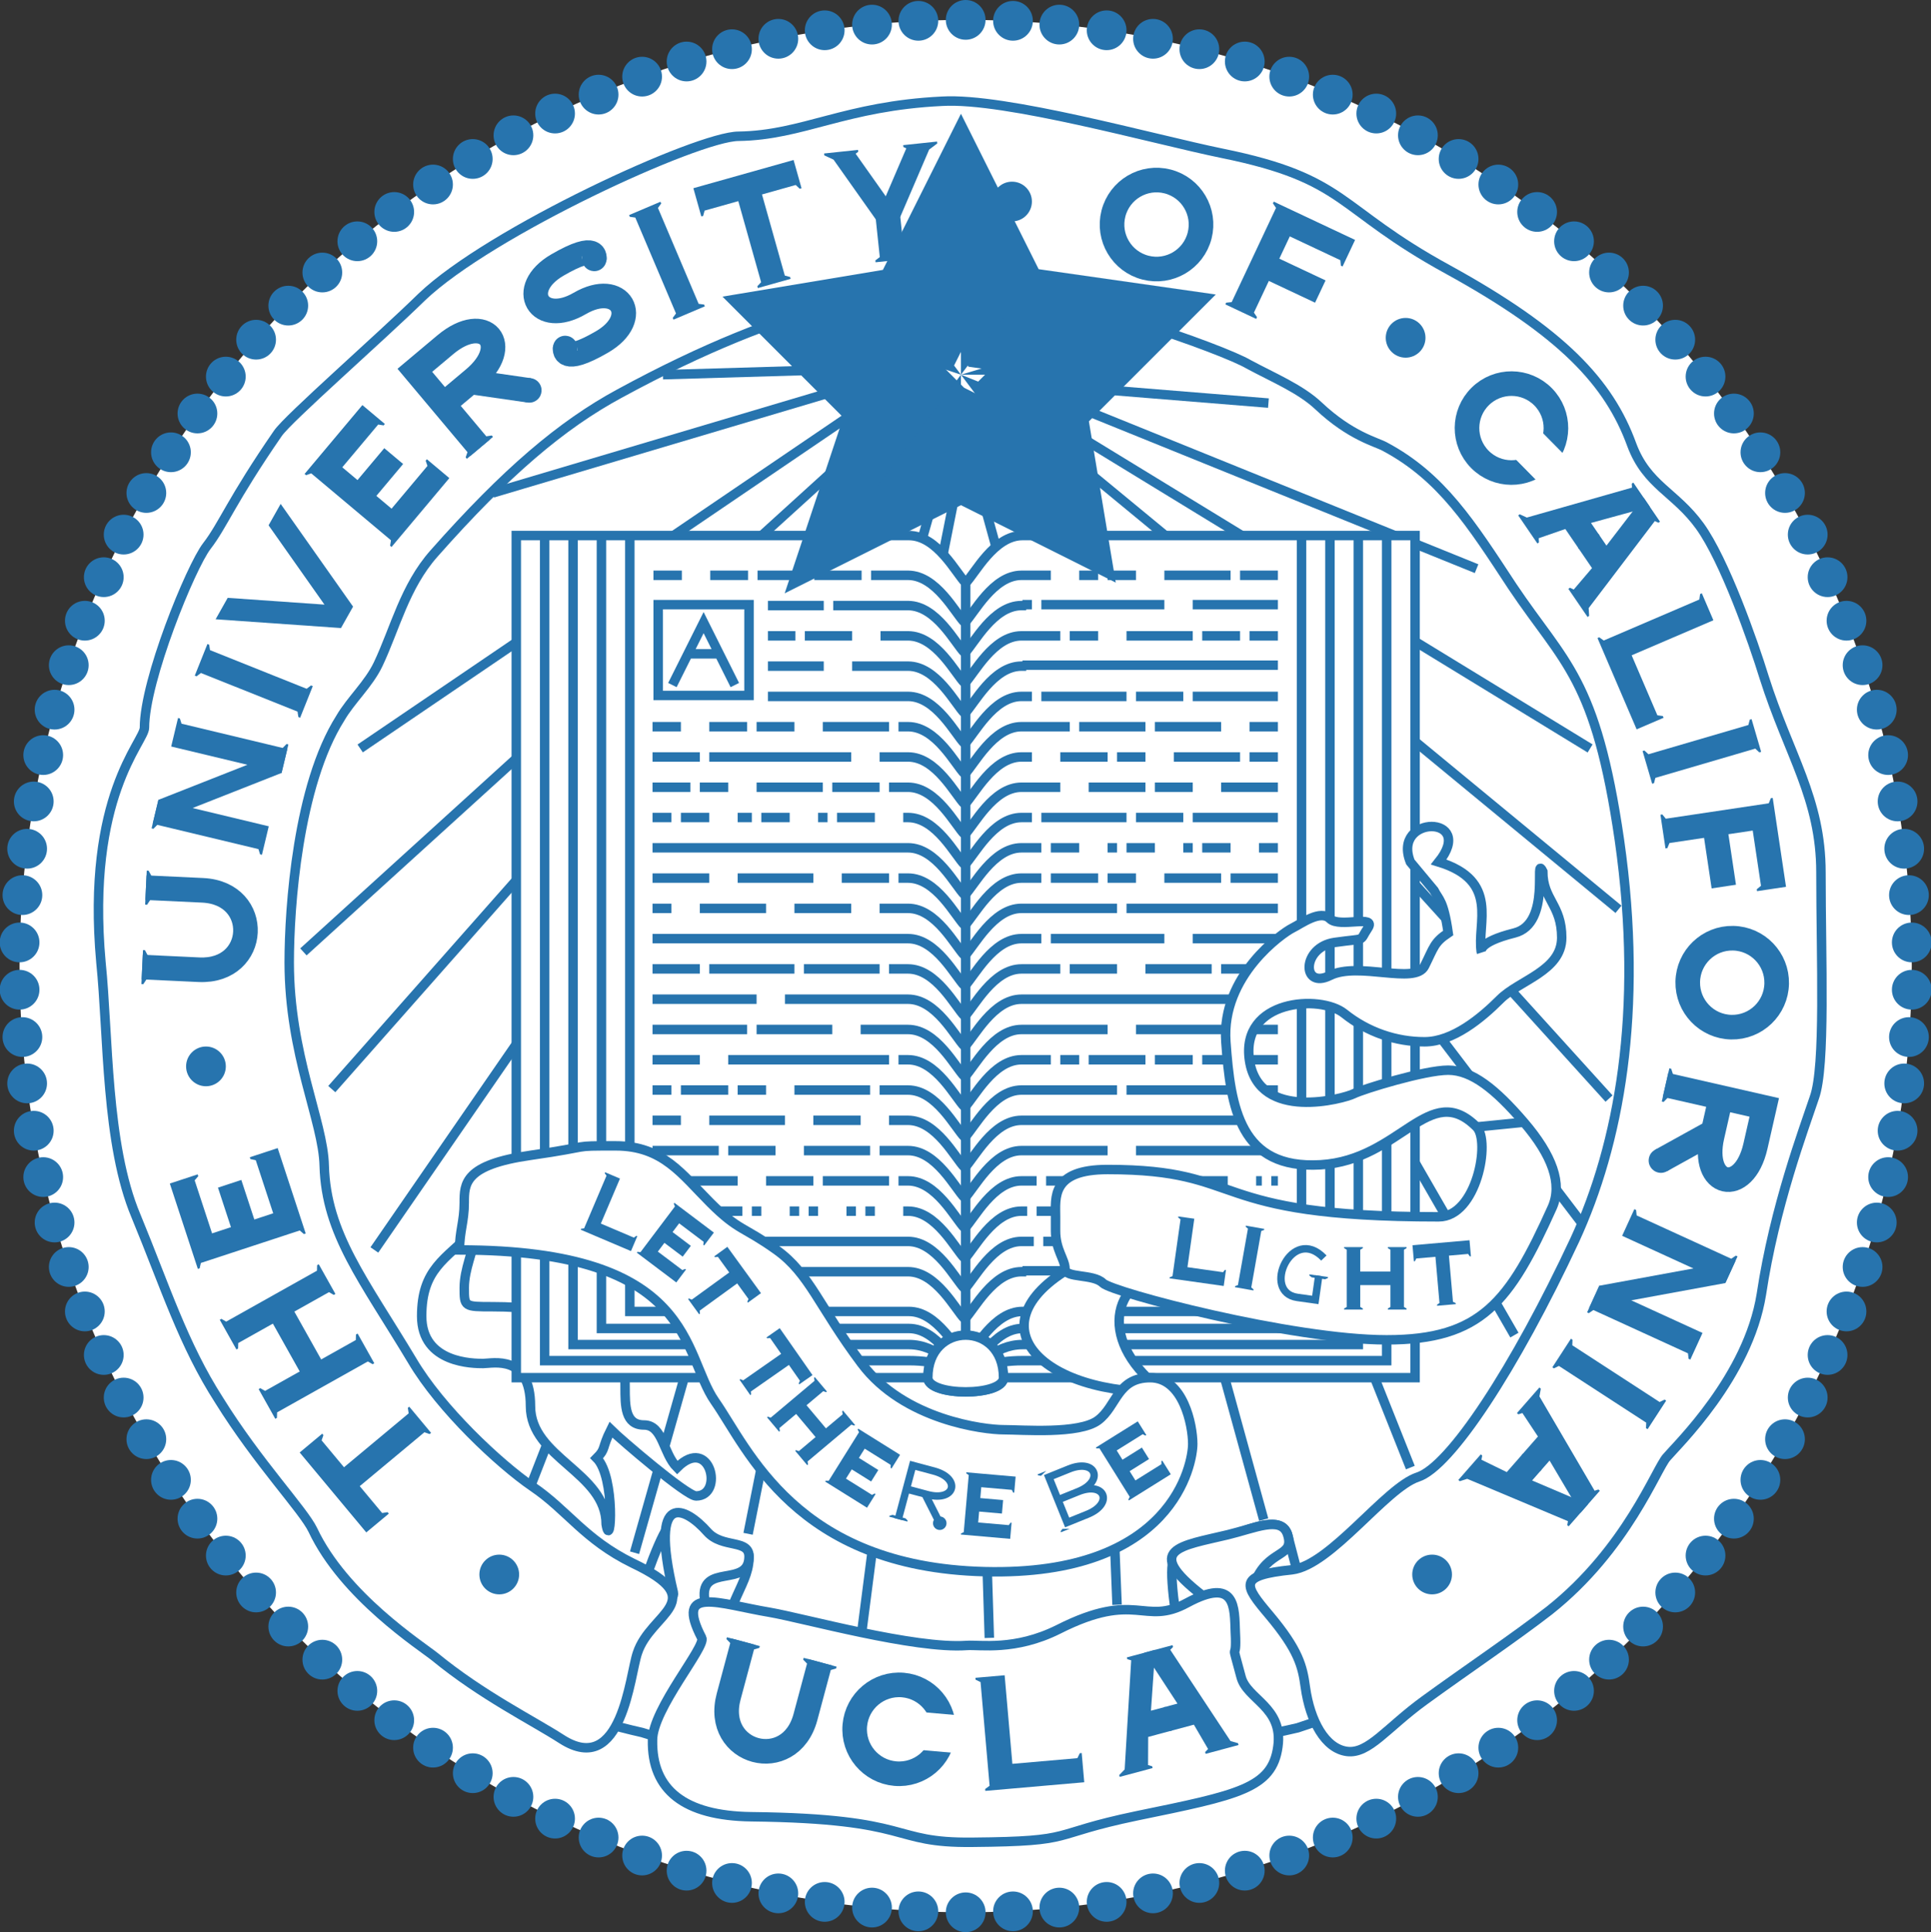 <?xml version="1.0" encoding="utf-8"?>
<!-- Generator: Adobe Illustrator 25.4.1, SVG Export Plug-In . SVG Version: 6.00 Build 0)  -->
<svg version="1.1"
	 id="svg5467" inkscape:version="0.91 r13725" sodipodi:docname="UCLA.svg" xmlns:cc="http://creativecommons.org/ns#" xmlns:dc="http://purl.org/dc/elements/1.1/" xmlns:inkscape="http://www.inkscape.org/namespaces/inkscape" xmlns:rdf="http://www.w3.org/1999/02/22-rdf-syntax-ns#" xmlns:sodipodi="http://sodipodi.sourceforge.net/DTD/sodipodi-0.dtd" xmlns:svg="http://www.w3.org/2000/svg"
	 xmlns="http://www.w3.org/2000/svg" xmlns:xlink="http://www.w3.org/1999/xlink" x="0px" y="0px" viewBox="0 0 204.1 204.2"
	 style="enable-background:new 0 0 204.1 204.2;" xml:space="preserve">
<rect x="0" y="0" width="204.1" height="204.2" fill="#333333" stroke="none"/>
<style type="text/css">
	.st0{fill:#FFFFFF;}
	.st1{fill:#2774AE;}
	.st2{stroke:#2774AE;}
	.st3{fill:#FFFFFF;stroke:#2774AE;}
	.st4{fill:none;stroke:#2774AE;}
	.st5{fill:#FFFFFF;stroke:#FFFFFF;stroke-width:4;}
	.st6{fill:#FFFFFF;stroke:#2774AE;stroke-width:0.75;stroke-miterlimit:60;}
	.st7{fill:none;stroke:#2774AE;stroke-width:2.6;}
	.st8{fill:none;stroke:#2774AE;stroke-width:1.43;stroke-miterlimit:2.2;}
</style>
<desc  id="desc5471">This is the seal of the University of California, Los Angeles (UCLA);
 it contains the following text:
 THE UNIVERSITY OF CALIFORNIA
 UCLA
 LET THERE BE LIGHT ;
 see
 http://commons.wikimedia.org/wiki/File:The_University_of_California_UCLA.svg
 for more information.
	</desc>
<g id="g6083" transform="translate(-7.931,-7.9)">
	<circle id="circle5473" class="st0" cx="110" cy="110" r="100"/>
	<circle id="circle5475" class="st1" cx="110" cy="210" r="2.1"/>
	<circle id="circle5477" class="st1" cx="105" cy="209.9" r="2.1"/>
	<circle id="circle5479" class="st1" cx="100.1" cy="209.5" r="2.1"/>
	<circle id="circle5481" class="st1" cx="95.1" cy="208.9" r="2.1"/>
	<circle id="circle5483" class="st1" cx="90.2" cy="208" r="2.1"/>
	<circle id="circle5485" class="st1" cx="85.3" cy="206.9" r="2.1"/>
	<circle id="circle5487" class="st1" cx="80.5" cy="205.6" r="2.1"/>
	<circle id="circle5489" class="st1" cx="75.8" cy="204" r="2.1"/>
	<circle id="circle5491" class="st1" cx="71.2" cy="202.1" r="2.1"/>
	<circle id="circle5493" class="st1" cx="66.6" cy="200.1" r="2.1"/>
	<circle id="circle5495" class="st1" cx="62.2" cy="197.8" r="2.1"/>
	<circle id="circle5497" class="st1" cx="57.9" cy="195.3" r="2.1"/>
	<circle id="circle5499" class="st1" cx="53.7" cy="192.6" r="2.1"/>
	<circle id="circle5501" class="st1" cx="49.6" cy="189.7" r="2.1"/>
	<circle id="circle5503" class="st1" cx="45.7" cy="186.6" r="2.1"/>
	<circle id="circle5505" class="st1" cx="42" cy="183.3" r="2.1"/>
	<circle id="circle5507" class="st1" cx="38.4" cy="179.8" r="2.1"/>
	<circle id="circle5509" class="st1" cx="35" cy="176.2" r="2.1"/>
	<circle id="circle5511" class="st1" cx="31.8" cy="172.3" r="2.1"/>
	<circle id="circle5513" class="st1" cx="28.8" cy="168.4" r="2.1"/>
	<circle id="circle5515" class="st1" cx="26" cy="164.3" r="2.1"/>
	<circle id="circle5517" class="st1" cx="23.4" cy="160" r="2.1"/>
	<circle id="circle5519" class="st1" cx="21" cy="155.6" r="2.1"/>
	<circle id="circle5521" class="st1" cx="18.9" cy="151.1" r="2.1"/>
	<circle id="circle5523" class="st1" cx="16.9" cy="146.5" r="2.1"/>
	<circle id="circle5525" class="st1" cx="15.2" cy="141.8" r="2.1"/>
	<circle id="circle5527" class="st1" cx="13.7" cy="137.1" r="2.1"/>
	<circle id="circle5529" class="st1" cx="12.5" cy="132.3" r="2.1"/>
	<circle id="circle5531" class="st1" cx="11.5" cy="127.4" r="2.1"/>
	<circle id="circle5533" class="st1" cx="10.8" cy="122.4" r="2.1"/>
	<circle id="circle5535" class="st1" cx="10.3" cy="117.5" r="2.1"/>
	<circle id="circle5537" class="st1" cx="10" cy="112.5" r="2.1"/>
	<circle id="circle5539" class="st1" cx="10" cy="107.5" r="2.1"/>
	<circle id="circle5541" class="st1" cx="10.3" cy="102.5" r="2.1"/>
	<circle id="circle5543" class="st1" cx="10.8" cy="97.6" r="2.1"/>
	<circle id="circle5545" class="st1" cx="11.5" cy="92.6" r="2.1"/>
	<circle id="circle5547" class="st1" cx="12.5" cy="87.7" r="2.1"/>
	<circle id="circle5549" class="st1" cx="13.7" cy="82.9" r="2.1"/>
	<circle id="circle5551" class="st1" cx="15.2" cy="78.2" r="2.1"/>
	<circle id="circle5553" class="st1" cx="16.9" cy="73.5" r="2.1"/>
	<circle id="circle5555" class="st1" cx="18.9" cy="68.9" r="2.1"/>
	<circle id="circle5557" class="st1" cx="21" cy="64.4" r="2.1"/>
	<circle id="circle5559" class="st1" cx="23.4" cy="60" r="2.1"/>
	<circle id="circle5561" class="st1" cx="26" cy="55.7" r="2.1"/>
	<circle id="circle5563" class="st1" cx="28.8" cy="51.6" r="2.1"/>
	<circle id="circle5565" class="st1" cx="31.8" cy="47.7" r="2.1"/>
	<circle id="circle5567" class="st1" cx="35" cy="43.8" r="2.1"/>
	<circle id="circle5569" class="st1" cx="38.4" cy="40.2" r="2.1"/>
	<circle id="circle5571" class="st1" cx="42" cy="36.7" r="2.1"/>
	<circle id="circle5573" class="st1" cx="45.7" cy="33.4" r="2.1"/>
	<circle id="circle5575" class="st1" cx="49.6" cy="30.3" r="2.1"/>
	<circle id="circle5577" class="st1" cx="53.7" cy="27.4" r="2.1"/>
	<circle id="circle5579" class="st1" cx="57.9" cy="24.7" r="2.1"/>
	<circle id="circle5581" class="st1" cx="62.2" cy="22.2" r="2.1"/>
	<circle id="circle5583" class="st1" cx="66.6" cy="19.9" r="2.1"/>
	<circle id="circle5585" class="st1" cx="71.2" cy="17.9" r="2.1"/>
	<circle id="circle5587" class="st1" cx="75.8" cy="16" r="2.1"/>
	<circle id="circle5589" class="st1" cx="80.5" cy="14.4" r="2.1"/>
	<circle id="circle5591" class="st1" cx="85.3" cy="13.1" r="2.1"/>
	<circle id="circle5593" class="st1" cx="90.2" cy="12" r="2.1"/>
	<circle id="circle5595" class="st1" cx="95.1" cy="11.1" r="2.1"/>
	<circle id="circle5597" class="st1" cx="100.1" cy="10.5" r="2.1"/>
	<circle id="circle5599" class="st1" cx="105" cy="10.1" r="2.1"/>
	<circle id="circle5601" class="st1" cx="110" cy="10" r="2.1"/>
	<circle id="circle5603" class="st1" cx="115" cy="10.1" r="2.1"/>
	<circle id="circle5605" class="st1" cx="119.9" cy="10.5" r="2.1"/>
	<circle id="circle5607" class="st1" cx="124.9" cy="11.1" r="2.1"/>
	<circle id="circle5609" class="st1" cx="129.8" cy="12" r="2.1"/>
	<circle id="circle5611" class="st1" cx="134.7" cy="13.1" r="2.1"/>
	<circle id="circle5613" class="st1" cx="139.5" cy="14.4" r="2.1"/>
	<circle id="circle5615" class="st1" cx="144.2" cy="16" r="2.1"/>
	<circle id="circle5617" class="st1" cx="148.8" cy="17.9" r="2.1"/>
	<circle id="circle5619" class="st1" cx="153.4" cy="19.9" r="2.1"/>
	<circle id="circle5621" class="st1" cx="157.8" cy="22.2" r="2.1"/>
	<circle id="circle5623" class="st1" cx="162.1" cy="24.7" r="2.1"/>
	<circle id="circle5625" class="st1" cx="166.3" cy="27.4" r="2.1"/>
	<circle id="circle5627" class="st1" cx="170.4" cy="30.3" r="2.1"/>
	<circle id="circle5629" class="st1" cx="174.3" cy="33.4" r="2.1"/>
	<circle id="circle5631" class="st1" cx="178" cy="36.7" r="2.1"/>
	<circle id="circle5633" class="st1" cx="181.6" cy="40.2" r="2.1"/>
	<circle id="circle5635" class="st1" cx="185" cy="43.8" r="2.1"/>
	<circle id="circle5637" class="st1" cx="188.2" cy="47.7" r="2.1"/>
	<circle id="circle5639" class="st1" cx="191.2" cy="51.6" r="2.1"/>
	<circle id="circle5641" class="st1" cx="194" cy="55.7" r="2.1"/>
	<circle id="circle5643" class="st1" cx="196.6" cy="60" r="2.1"/>
	<circle id="circle5645" class="st1" cx="199" cy="64.4" r="2.1"/>
	<circle id="circle5647" class="st1" cx="201.1" cy="68.9" r="2.1"/>
	<circle id="circle5649" class="st1" cx="203.1" cy="73.5" r="2.1"/>
	<circle id="circle5651" class="st1" cx="204.8" cy="78.2" r="2.1"/>
	<circle id="circle5653" class="st1" cx="206.3" cy="82.9" r="2.1"/>
	<circle id="circle5655" class="st1" cx="207.5" cy="87.7" r="2.1"/>
	<circle id="circle5657" class="st1" cx="208.5" cy="92.6" r="2.1"/>
	<circle id="circle5659" class="st1" cx="209.2" cy="97.6" r="2.1"/>
	<circle id="circle5661" class="st1" cx="209.7" cy="102.5" r="2.1"/>
	<circle id="circle5663" class="st1" cx="210" cy="107.5" r="2.1"/>
	<circle id="circle5665" class="st1" cx="210" cy="112.5" r="2.1"/>
	<circle id="circle5667" class="st1" cx="209.7" cy="117.5" r="2.1"/>
	<circle id="circle5669" class="st1" cx="209.2" cy="122.4" r="2.1"/>
	<circle id="circle5671" class="st1" cx="208.5" cy="127.4" r="2.1"/>
	<circle id="circle5673" class="st1" cx="207.5" cy="132.3" r="2.1"/>
	<circle id="circle5675" class="st1" cx="206.3" cy="137.1" r="2.1"/>
	<circle id="circle5677" class="st1" cx="204.8" cy="141.8" r="2.1"/>
	<circle id="circle5679" class="st1" cx="203.1" cy="146.5" r="2.1"/>
	<circle id="circle5681" class="st1" cx="201.1" cy="151.1" r="2.1"/>
	<circle id="circle5683" class="st1" cx="199" cy="155.6" r="2.1"/>
	<circle id="circle5685" class="st1" cx="196.6" cy="160" r="2.1"/>
	<circle id="circle5687" class="st1" cx="194" cy="164.3" r="2.1"/>
	<circle id="circle5689" class="st1" cx="191.2" cy="168.4" r="2.1"/>
	<circle id="circle5691" class="st1" cx="188.2" cy="172.3" r="2.1"/>
	<circle id="circle5693" class="st1" cx="185" cy="176.2" r="2.1"/>
	<circle id="circle5695" class="st1" cx="181.6" cy="179.8" r="2.1"/>
	<circle id="circle5697" class="st1" cx="178" cy="183.3" r="2.1"/>
	<circle id="circle5699" class="st1" cx="174.3" cy="186.6" r="2.1"/>
	<circle id="circle5701" class="st1" cx="170.4" cy="189.7" r="2.1"/>
	<circle id="circle5703" class="st1" cx="166.3" cy="192.6" r="2.1"/>
	<circle id="circle5705" class="st1" cx="162.1" cy="195.3" r="2.1"/>
	<circle id="circle5707" class="st1" cx="157.8" cy="197.8" r="2.1"/>
	<circle id="circle5709" class="st1" cx="153.4" cy="200.1" r="2.1"/>
	<circle id="circle5711" class="st1" cx="148.8" cy="202.1" r="2.1"/>
	<circle id="circle5713" class="st1" cx="144.2" cy="204" r="2.1"/>
	<circle id="circle5715" class="st1" cx="139.5" cy="205.6" r="2.1"/>
	<circle id="circle5717" class="st1" cx="134.7" cy="206.9" r="2.1"/>
	<circle id="circle5719" class="st1" cx="129.8" cy="208" r="2.1"/>
	<circle id="circle5721" class="st1" cx="124.9" cy="208.9" r="2.1"/>
	<circle id="circle5723" class="st1" cx="119.9" cy="209.5" r="2.1"/>
	<circle id="circle5725" class="st1" cx="115" cy="209.9" r="2.1"/>
	<path id="path5727" inkscape:connector-curvature="0" class="st2" d="M95,47l-17,0.5"/>
	<path id="path5729" inkscape:connector-curvature="0" class="st2" d="M97,49L60,60"/>
	<path id="path5731" inkscape:connector-curvature="0" class="st2" d="M99,51L46,87"/>
	<path id="path5733" inkscape:connector-curvature="0" class="st2" d="M100,54l-60,54.5"/>
	<path id="path5735" inkscape:connector-curvature="0" class="st2" d="M100,58.5L43,123"/>
	<path id="path5737" inkscape:connector-curvature="0" class="st2" d="M102,61l-54.5,79"/>
	<path id="path5739" inkscape:connector-curvature="0" class="st2" d="M103,65L64,165"/>
	<path id="path5741" inkscape:connector-curvature="0" class="st2" d="M106.5,61L75,172"/>
	<path id="path5743" inkscape:connector-curvature="0" class="st2" d="M109,59.5L87,170"/>
	<path id="path5745" inkscape:connector-curvature="0" class="st2" d="M101,165l-2,15.5"/>
	<path id="path5747" inkscape:connector-curvature="0" class="st2" d="M123.5,49l18.5,1.5"/>
	<path id="path5749" inkscape:connector-curvature="0" class="st2" d="M122,51l42,17"/>
	<path id="path5751" inkscape:connector-curvature="0" class="st2" d="M122,54l54,33"/>
	<path id="path5753" inkscape:connector-curvature="0" class="st2" d="M122,57l57,47"/>
	<path id="path5755" inkscape:connector-curvature="0" class="st2" d="M120,60l58,64"/>
	<path id="path5757" inkscape:connector-curvature="0" class="st2" d="M124,70l51,67"/>
	<path id="path5759" inkscape:connector-curvature="0" class="st2" d="M134,90l34,59"/>
	<path id="path5761" inkscape:connector-curvature="0" class="st2" d="M116,60l41,103"/>
	<path id="path5763" inkscape:connector-curvature="0" class="st2" d="M111.5,59.5l30,109"/>
	<path id="path5765" inkscape:connector-curvature="0" class="st2" d="M125.5,165l0.5,12.5"/>
	<path id="path5767" inkscape:connector-curvature="0" class="st2" d="M112,165l0.5,16"/>
	<path id="path5769" inkscape:connector-curvature="0" class="st3" d="M58,138c-3,3-5.5,4-5.5,9s5.5,5,6.5,5s5-1,5,4.5s8,7,8,12.5
		c0.5,3,1-5-1-7c1-1,0.5-1,1.5-3c1,1,8,7,9,7c3,0,1.5-6.5-2-3c-1.5-1.5-1.5-4.5-3.5-4.5s-2-2-2-4s0-8.5-14-8.5c-3,0-3,0-3-2s1-4,1-5
		V138z"/>
	<path id="path5771" inkscape:connector-curvature="0" class="st3" d="M62.5,64.5H104c3,0,5,4,6,5c1-1,3-5,6-5h41.5v89H114
		c0,2-8,2-8,0H62.5V64.5z"/>
	<path id="path5773" inkscape:connector-curvature="0" class="st4" d="M74.5,64.5v82H104c3,0,5,4,6,5c1-1,3-5,6-5h29.5v-82"/>
	<path id="path5775" inkscape:connector-curvature="0" class="st4" d="M71.5,64.5v83.8H104c3,0,5,4,6,5c1-1,3-5,6-5h32.5V64.5"/>
	<path id="path5777" inkscape:connector-curvature="0" class="st4" d="M68.5,64.5V150H104c3,0,5,2.5,6,3.5c1-1,3-3.5,6-3.5h35.5
		V64.5"/>
	<path id="path5779" inkscape:connector-curvature="0" class="st4" d="M65.5,64.5v87.2H104c3,0,5,0.8,6,1.8c1-1,3-1.8,6-1.8h38.5
		V64.5"/>
	<path id="path5781" inkscape:connector-curvature="0" class="st2" d="M110,69.5v82"/>
	<path id="path5783" inkscape:connector-curvature="0" class="st3" d="M106,153.5c0-6,8-6,8,0C114,155.5,106,155.5,106,153.5z"/>
	<path id="path5785" inkscape:connector-curvature="0" class="st4" d="M116,68.7h3 M122,68.7h2 M125,68.7h3 M131,68.7h7 M139,68.7h4
		 M116,71.8h1 M118,71.8h13 M134,71.8h9 M116,75.1h4 M121,75.1h3 M127,75.1h7 M135,75.1h4 M140,75.1h3 M116,78.2h27 M116,81.5h1
		 M118,81.5h9 M128,81.5h5 M134,81.5h9 M116,84.7h5 M122,84.7h7 M130,84.7h7 M140,84.7h3 M116,87.9h1 M120,87.9h5 M126,87.9h3
		 M132,87.9h7 M140,87.9h3 M116,91.1h4 M123,91.1h6 M130,91.1h4 M137,91.1h6 M116,94.3h1 M118,94.3h9 M128,94.3h5 M134,94.3h9
		 M116,97.5h2 M119,97.5h3 M125,97.5h1 M127,97.5h3 M133,97.5h1 M135,97.5h3 M141,97.5h2 M116,100.7h2 M119,100.7h5 M125,100.7h3
		 M131,100.7h6 M138,100.7h5 M116,103.9h10 M127,103.9h16 M116,107.1h2 M119,107.1h12 M134,107.1h9 M116,110.3h4 M121,110.3h5
		 M129,110.3h7 M137,110.3h6 M116,113.5h27 M116,116.7h9 M128,116.7h15 M116,119.9h3 M120,119.9h2 M123,119.9h6 M130,119.9h4
		 M135,119.9h8 M116,123.1h10 M127,123.1h16 M116,126.3h27 M116,129.5h9 M128,129.5h15 M116,132.7h1.5 M118.5,132.7h19.2
		 M140.7,132.7h0.6 M142.3,132.7h0.7 M116,135.9h0.5 M117.5,135.9H143 M116,139.1h1.2 M118.2,139.1H143 M116,142.2h27 M77,68.7h3
		 M83,68.7h4 M88,68.7h5 M94,68.7h5 M100,68.7h4 M77,71.9h18 M96,71.9h8 M77,75.1h15 M93,75.1h5 M101,75.1h3 M77,78.3h18 M98,78.3h6
		 M77,81.5h27 M76.9,84.7h3 M82.9,84.7h4 M87.9,84.7h4 M94.9,84.7h7 M102.9,84.7h1 M76.9,87.9h5 M82.9,87.9h15 M100.9,87.9h3
		 M76.9,91.1h4 M81.9,91.1h3 M87.9,91.1h7 M95.9,91.1h5 M101.9,91.1h2 M76.9,94.3h2 M79.9,94.3h3 M85.9,94.3h1.5 M88.4,94.3h3
		 M94.4,94.3h1 M96.4,94.3h4 M103.4,94.3h0.5 M76.9,97.5h27 M76.9,100.7h6 M85.9,100.7h8 M96.9,100.7h5 M102.9,100.7h1 M76.9,103.9
		h2 M81.9,103.9h7 M91.9,103.9h6 M100.9,103.9h3 M76.9,107.1h27 M76.9,110.3h5 M82.9,110.3h9 M92.9,110.3h8 M101.9,110.3h2
		 M76.9,113.5h11 M90.9,113.5h13 M76.9,116.7h10 M87.9,116.7h8 M98.9,116.7h5 M76.9,119.9h5 M84.9,119.9h17 M102.9,119.9h1
		 M76.9,123.1h2 M79.9,123.1h5 M85.9,123.1h3 M91.9,123.1h8 M100.9,123.1h3 M76.9,126.3h3 M82.9,126.3h8 M93.9,126.3h5 M101.9,126.3
		h2 M76.9,129.5h7 M84.9,129.5h5 M92.9,129.5h7 M100.9,129.5h3 M76.9,132.7h9 M88.9,132.7h5 M94.9,132.7h7 M102.9,132.7h1
		 M76.9,135.9h9.5 M87.4,135.9h1 M91.4,135.9h1 M93.4,135.9h1 M97.4,135.9h1 M99.4,135.9h1 M103.4,135.9h0.5 M76.9,139.1h27
		 M76.9,142.3h27 M103.4,68.7h0.5c3,0,5,4,6,5c1-1,3-5,6-5h0.5 M103.4,71.9h0.5c3,0,5,4,6,5c1-1,3-5,6-5h0.5 M103.4,75.1h0.5
		c3,0,5,4,6,5c1-1,3-5,6-5h0.5 M103.4,78.3h0.5c3,0,5,4,6,5c1-1,3-5,6-5h0.5 M103.4,81.5h0.5c3,0,5,4,6,5c1-1,3-5,6-5h0.5
		 M103.4,84.7h0.5c3,0,5,4,6,5c1-1,3-5,6-5h0.5 M103.4,87.9h0.5c3,0,5,4,6,5c1-1,3-5,6-5h0.5 M103.4,91.1h0.5c3,0,5,4,6,5
		c1-1,3-5,6-5h0.5 M103.4,94.3h0.5c3,0,5,4,6,5c1-1,3-5,6-5h0.5 M103.4,97.5h0.5c3,0,5,4,6,5c1-1,3-5,6-5h0.5 M103.4,100.7h0.5
		c3,0,5,4,6,5c1-1,3-5,6-5h0.5 M103.4,103.9h0.5c3,0,5,4,6,5c1-1,3-5,6-5h0.5 M103.4,107.1h0.5c3,0,5,4,6,5c1-1,3-5,6-5h0.5
		 M103.4,110.3h0.5c3,0,5,4,6,5c1-1,3-5,6-5h0.5 M103.4,113.5h0.5c3,0,5,4,6,5c1-1,3-5,6-5h0.5 M103.4,116.7h0.5c3,0,5,4,6,5
		c1-1,3-5,6-5h0.5 M103.4,119.9h0.5c3,0,5,4,6,5c1-1,3-5,6-5h0.5 M103.4,123.1h0.5c3,0,5,4,6,5c1-1,3-5,6-5h0.5 M103.4,126.3h0.5
		c3,0,5,4,6,5c1-1,3-5,6-5h0.5 M103.4,129.5h0.5c3,0,5,4,6,5c1-1,3-5,6-5h0.5 M103.4,132.7h0.5c3,0,5,4,6,5c1-1,3-5,6-5h0.5
		 M103.4,135.9h0.5c3,0,5,4,6,5c1-1,3-5,6-5h0.5 M103.4,139.1h0.5c3,0,5,4,6,5c1-1,3-5,6-5h0.5 M103.4,142.3h0.5c3,0,5,4,6,5
		c1-1,3-5,6-5h0.5"/>
	<g id="g5787">
		<path id="path5789" inkscape:connector-curvature="0" class="st5" d="M77.5,71.8v9.6h9.6v-9.6H77.5z"/>
		<path id="path5791" inkscape:connector-curvature="0" class="st4" d="M77.5,71.8v9.6h9.6v-9.6H77.5z M79,80.3l3.3-6.6l3.3,6.6
			 M80.7,77H84"/>
	</g>
	<path id="path5793" inkscape:connector-curvature="0" class="st3" d="M131,155c-7-5-6-12,1-13l-7-2c-15,6-9,14.5,4,15H131z"/>
	<path id="path5795" inkscape:connector-curvature="0" class="st3" d="M73,129c5,0,7,3,10,6s3.5,2.5,7,5s4.5,6,9,12s13,7,15,7
		s8,0.5,10-1s2-4.5,5.5-4.5s4.5,5,4.5,7s-2,14-22,13.5s-25-13-28.5-18s-2-16-27-16c0-2,0.5-3,0.5-5s0-4,7-5S68,129,73,129z"/>
	<path id="path5797" inkscape:connector-curvature="0" class="st3" d="M119.5,138c0,2,1,3,1,4s3,0.5,4,1.5s20,6,30,6s13-4,17.5-14
		c1.1-2.5,0-5.5-3-9s-5.5-5.5-8-5.5s-9,2-10,2.5s-10,3-11-3.5s7.5-7,10-5s5.5,3,8.5,3s6-2.5,8-4.5s6.5-3,6.5-6.5s-2-4-2-7
		c-1-2,1,5.5-3,6.5s-3.5,2-3.5,2c-0.5-3,2-7.5-4.5-9.5c4-5-5-5-3,0l2.5,3c0.5,1,1,1,1.5,4.5c-1.5,1-1.5,1.5-2.5,3.5s-7-0.5-10,1
		s-3-3,0.5-3.5s2.5,0,3.5-1.5s-3,0-4-1s-3,0.5-4,1s-7.5,5-7,12s1.5,13.5,10,13s11.5-9,16.5-4c1.5,1.5,0,9.5-4,9.5c-25,0-20-5-35-5
		c-6,0-5.5,3-5.5,5V138z"/>
	<path id="path5799" inkscape:connector-curvature="0" class="st2" d="M169,126.5l-5,0.5"/>
	<path id="path5801" inkscape:connector-curvature="0" class="st3" d="M74.9,178.5c4.3-13.2,4.9-11.3,7.8-7.6
		c1.5,1.9,4.5-0.4,4.4,1.7c-0.1,3.2-2.9,4.6-3.6,13.6C78.6,188.6,75.5,186.5,74.9,178.5L74.9,178.5z"/>
	<path id="path5803" inkscape:connector-curvature="0" class="st3" d="M143.8,187.5c-22.4,5.3-10.2-0.2-10.9-4.4
		c-2.4-14.8-0.9-10.3,4.5-12.6c2.8-1.2,5.9-2.4,6.6-0.5C149.6,191.9,149.9,186.1,143.8,187.5L143.8,187.5z"/>
	<path id="path5805" inkscape:connector-curvature="0" class="st3" d="M75.8,191c-25.3-5.7,4.1-11.5,3.3-14.8c-2.6-11,1.3-9,3.6-6.4
		c1.6,1.8,4.5,0.7,4.4,2.7c-0.1,3.2-5.2,0.6-4.7,4.4C83.5,189.5,88.7,195.1,75.8,191z"/>
	<path id="path5807" inkscape:connector-curvature="0" class="st3" d="M145.1,190.5c-22.4,5.3-4.5-9.6-10.1-14
		c-6.3-4.9-2.3-5.2,2.7-6.4c2.9-0.7,5.6-2,6.3-0.1c0.9,2.6-2.1,1.5-3.5,5.3C139.5,178,170,182.4,145.1,190.5L145.1,190.5z"/>
	<path id="path5809" inkscape:connector-curvature="0" class="st3" d="M76.9,191.8c0-3.3,5.7-9.9,5.2-10.8c-2.9-5.6,1.8-3.6,7.2-2.7
		c3.5,0.6,15.3,3.9,20.8,3.5c1.4-0.1,5.1,0.6,9.7-1.7c8.3-4.2,9-0.3,13.6-2.8c5.2-2.8,5,0.5,5.1,3.1c0.2,3.7-0.6,0.2,0.6,4.7
		c0.6,2.4,4.5,3.2,3.9,7.4c-0.6,4.4-4.2,5.1-14.9,7.3c-9.6,2-6.1,2.7-17.4,2.8c-8.8,0.1-6-2.5-23.4-2.7
		C80.3,199.8,76.8,197.1,76.9,191.8L76.9,191.8z"/>
	<path id="path5811" inkscape:connector-curvature="0" class="st3" d="M180.4,54.9c1.6,4.3,4.6,5,7.2,8.6c2.6,3.6,5.6,12.1,6.8,16
		c2.6,8.2,6,12.8,6,20.6c0,9.2,0.5,20.5-0.7,23.8c-1.1,3.3-4.2,11.5-5.6,20.8c-1.4,8.7-8.9,15.9-10,17.2c-1.1,1.2-4.2,9.7-12.4,16.2
		c-3.6,2.8-8.8,6.3-13.2,9.5c-4,2.9-5.9,5.7-8.2,5.4s-3.9-3.2-4.4-6.8c-0.3-2.2-0.7-3.9-3.8-7.6c-2.7-3.2-3.4-4.2,2.4-4.8
		c4.1-0.5,9.9-8.7,13.3-9.8s10.2-11.4,16.6-25.1c4.6-10,7.3-24,4.7-42.2c-2.5-17.2-5.8-18.6-11.3-26.8c-4.4-6.7-7.5-11.6-13.5-14.8
		c-0.9-0.5-3.6-1.1-7-4.3c-1.9-1.8-4.8-3-7.4-4.4c-2.5-1.5-19.8-7.8-29.3-8.1c-7.8-0.2-19.2,1.4-37.2,11.2
		c-6.1,3.3-12,8.3-19.6,16.9c-3.1,3.5-4.1,7.9-5.9,11.7c-1,2.1-2.9,3.8-4,5.7c-4.5,7.1-5.4,20-5.4,25.8c0,9.8,3.6,16.8,3.7,21.5
		c0.2,7.2,4.2,12.1,9.3,20.6c3,5.1,9.2,10.9,12.7,13.3c3.7,2.5,5.5,5.6,10.6,8.1c8.4,4,1.9,5.2,0.5,9.5c-0.8,2.3-1.6,13.2-8,9.1
		c-3.1-2-8.4-4.6-13.4-8.7c-1.5-1.2-9.6-6.4-12.9-13.4c-1-2.1-5.8-7.1-9.9-13.7c-3.8-5.9-5.7-12-8.8-19.5c-3.2-7.6-2.9-19-3.7-26.8
		c-1.6-17.6,4.6-23.3,4.6-24.8c0-5,4.9-17,6.6-19.2c1.7-2.2,2.6-4.8,7.5-11.9c1.1-1.6,10.7-10,15.2-14.4c7.2-6.9,29.2-17,33.5-17
		c6.8-0.1,11.2-3.2,21.5-3.7c6.7-0.4,22.3,4,29.6,5.5c13.3,2.7,12,5.8,23.9,12.3C173,43,178,48.3,180.4,54.9L180.4,54.9z"/>
	<g id="g5813" transform="matrix(15,0,0,15,0,-62)">
		<polygon id="polygon5815" class="st6" points="7,6.9 7.3,6.3 7.6,6.9 8.3,7 7.8,7.5 7.9,8.1 7.3,7.8 6.7,8.1 6.9,7.5 6.4,7 		"/>
		<polygon id="polygon5817" class="st1" points="7.3,7.3 7.3,6.3 7.6,6.9 		"/>
		<polygon id="polygon5819" class="st1" points="7.3,7.3 8.3,7 8,7.3 		"/>
		<polygon id="polygon5821" class="st1" points="7.3,7.3 7.8,7.5 7.9,8.1 		"/>
		<polygon id="polygon5823" class="st1" points="7.3,7.3 7.3,7.8 6.7,8.1 		"/>
		<polygon id="polygon5825" class="st1" points="7.3,7.3 6.4,7 7,6.9 		"/>
	</g>
	<circle id="circle5827" class="st1" cx="60.7" cy="174.3" r="2.1"/>
	<circle id="circle5829" class="st1" cx="159.3" cy="174.3" r="2.1"/>
	<circle id="circle5831" class="st1" cx="29.7" cy="120.6" r="2.1"/>
	<circle id="circle5833" class="st1" cx="156.5" cy="43.6" r="2.1"/>
	<circle id="circle5835" class="st1" cx="114.9" cy="29.2" r="2.1"/>
	<g id="g5837" transform="matrix(-0.64,-0.768,0.768,-0.64,-62.231,51.849)">
		<polygon id="polygon5839" class="st1" points="-149.4,11.2 -149.4,8.1 -160.4,8.1 -160.4,11.2 -160.2,11.2 -159.9,10.7 
			-156.2,10.7 -156.2,19.6 -156.7,19.9 -156.7,20.1 -153.1,20.1 -153.1,19.9 -153.6,19.6 -153.6,10.7 -149.9,10.7 -149.6,11.2 		"/>
	</g>
	<g id="g5841" transform="matrix(-0.489,-0.872,0.872,-0.489,-70.638,39.64)">
		<polygon id="polygon5843" class="st1" points="-155.8,36.1 -155.8,36.3 -155.3,36.6 -155.3,47.6 -155.8,47.9 -155.8,48.1 
			-152.2,48.1 -152.2,47.9 -152.7,47.6 -152.7,36.6 -152.2,36.3 -152.2,36.1 		"/>
		<polygon id="polygon5845" class="st1" points="-143.8,36.1 -143.8,36.3 -144.3,36.6 -144.3,47.6 -143.8,47.9 -143.8,48.1 
			-147.4,48.1 -147.4,47.9 -146.9,47.6 -146.9,36.6 -147.4,36.3 -147.4,36.1 		"/>
		<polygon id="polygon5847" class="st1" points="-154.8,43.4 -144.8,43.4 -144.8,40.8 -154.8,40.8 		"/>
	</g>
	<g id="g5849" transform="matrix(-0.312,-0.95,0.95,-0.312,-76.948,25.299)">
		<polygon id="polygon5851" class="st1" points="-136.4,71.4 -136.4,68.8 -140.8,68.8 -140.8,66.7 -134.9,66.7 -134.6,67.2 
			-134.4,67.2 -134.4,64.1 -143.9,64.1 -143.9,64.3 -143.4,64.6 -143.4,75.6 -143.9,75.9 -143.9,76.1 -134.4,76.1 -134.4,73 
			-134.6,73 -134.9,73.5 -140.8,73.5 -140.8,71.4 		"/>
	</g>
	<g id="g5853" transform="matrix(0.047,-0.999,0.999,0.047,-80.91,-3.816)">
		<path id="path5855" inkscape:connector-curvature="0" class="st7" d="M-108.9,109.1l0,6c0,6.3,8.4,6.3,8.4,0v-6"/>
		<polygon id="polygon5857" class="st1" points="-107.1,109.1 -107.1,109.3 -107.6,109.6 -110.2,109.6 -110.7,109.3 -110.7,109.1 		
			"/>
		<polygon id="polygon5859" class="st1" points="-102.3,109.1 -102.3,109.3 -101.8,109.6 -99.2,109.6 -98.7,109.3 -98.7,109.1 		"/>
	</g>
	<g id="g5861" transform="matrix(0.233,-0.972,0.972,0.233,-78.762,-18.909)">
		<polygon id="polygon5863" class="st1" points="-87.3,138.4 -87.3,138.6 -84.2,138.6 -84.2,126.6 -87.3,126.6 -87.3,126.8 
			-86.8,127.1 -86.8,138.1 		"/>
		<polygon id="polygon5865" class="st1" points="-75.3,138.4 -75.3,138.6 -78.4,138.6 -78.4,126.6 -75.3,126.6 -75.3,126.8 
			-75.8,127.1 -75.8,138.1 		"/>
		<polygon id="polygon5867" class="st1" points="-78.4,138.6 -75.8,138.6 -84.2,126.6 -86.8,126.6 		"/>
	</g>
	<g id="g5869" transform="matrix(0.371,-0.928,0.928,0.371,-75.207,-30.081)">
		<polygon id="polygon5871" class="st1" points="-63.1,137 -63.1,137.2 -62.6,137.5 -62.6,148.5 -63.1,148.8 -63.1,149 -59.5,149 
			-59.5,148.8 -60,148.5 -60,137.5 -59.5,137.2 -59.5,137 		"/>
	</g>
	<g id="g5873" transform="matrix(0.491,-0.871,0.871,0.491,-70.568,-39.763)">
		<polygon id="polygon5875" class="st1" points="-43.1,155.8 -40.5,155.8 -34.8,143.8 -37.4,143.8 -43.1,155.8 -40.5,155.8 
			-46.2,143.8 -48.8,143.8 		"/>
	</g>
	<g id="g5877" transform="matrix(0.643,-0.766,0.766,0.643,-62.05,-52.066)">
		<polygon id="polygon5879" class="st1" points="-11.1,156.3 -11.1,153.7 -15.5,153.7 -15.5,151.6 -9.6,151.6 -9.3,152.1 
			-9.1,152.1 -9.1,149 -18.6,149 -18.6,149.2 -18.1,149.5 -18.1,160.5 -18.6,160.8 -18.6,161 -9.1,161 -9.1,157.9 -9.3,157.9 
			-9.6,158.4 -15.5,158.4 -15.5,156.3 		"/>
	</g>
	<g id="g5881" transform="matrix(0.766,-0.643,0.643,0.766,-52.066,-62.05)">
		<path id="path5883" inkscape:connector-curvature="0" class="st7" d="M9.4,161l0-10.7l4.2,0c5.5,0,5.5,4.7,0,4.7H9.4 M13.1,155
			l4.2,4.7"/>
		<circle id="circle5885" class="st1" cx="17.3" cy="159.7" r="1.3"/>
		<polygon id="polygon5887" class="st1" points="11.2,161 11.2,160.8 10.7,160.5 8.1,160.5 7.6,160.8 7.6,161 		"/>
	</g>
	<g id="g5889" transform="matrix(0.864,-0.503,0.503,0.864,-40.745,-70.006)">
		<path id="path5891" inkscape:connector-curvature="0" class="st7" d="M36,153.7c0,0-1.3,1.4,3.7,1.4s5-4.7,0-4.7s-5-4.7,0-4.7
			s3.7,1.4,3.7,1.4"/>
		<circle id="circle5893" class="st1" cx="36" cy="153.7" r="1.3"/>
		<circle id="circle5895" class="st1" cx="43.4" cy="147.1" r="1.3"/>
	</g>
	<g id="g5897" transform="matrix(0.921,-0.391,0.391,0.921,-31.649,-74.561)">
		<polygon id="polygon5899" class="st1" points="56.5,138.2 56.5,138.4 57,138.7 57,149.7 56.5,150 56.5,150.2 60.1,150.2 60.1,150 
			59.6,149.7 59.6,138.7 60.1,138.4 60.1,138.2 		"/>
	</g>
	<g id="g5901" transform="matrix(0.963,-0.271,0.271,0.963,-21.919,-77.978)">
		<polygon id="polygon5903" class="st1" points="81.6,132.8 81.6,129.7 70.6,129.7 70.6,132.8 70.8,132.8 71.1,132.3 74.8,132.3 
			74.8,141.2 74.3,141.5 74.3,141.7 77.9,141.7 77.9,141.5 77.4,141.2 77.4,132.3 81.1,132.3 81.4,132.8 		"/>
	</g>
	<g id="g5905" transform="matrix(0.995,-0.105,0.105,0.995,-8.467,-80.556)">
		<polygon id="polygon5907" class="st1" points="95.5,114.9 91.9,114.9 91.9,115.1 92.9,115.7 92.4,114.9 96.6,122.4 99.2,122.4 
			95,114.9 95,115.4 95.5,115.1 		"/>
		<polygon id="polygon5909" class="st1" points="100.3,114.9 103.9,114.9 103.9,115.1 102.9,115.7 103.4,114.9 99.2,122.4 
			96.6,122.4 100.8,114.9 100.8,115.4 100.3,115.1 		"/>
		<polygon id="polygon5911" class="st1" points="96.6,126.4 96.1,126.7 96.1,126.9 99.7,126.9 99.7,126.7 99.2,126.4 99.2,122.3 
			96.6,122.3 		"/>
	</g>
	<g id="g5913" transform="matrix(0.969,0.249,-0.249,0.969,20.144,-78.455)">
		<circle id="circle5915" class="st7" cx="133.9" cy="79.2" r="4.7"/>
	</g>
	<g id="g5917" transform="matrix(0.905,0.426,-0.426,0.905,34.488,-73.291)">
		<polygon id="polygon5919" class="st1" points="144.5,51.9 144.5,49.3 150.4,49.3 150.7,49.8 150.9,49.8 150.9,46.7 141.4,46.7 
			141.4,46.9 141.9,47.2 141.9,58.2 141.4,58.5 141.4,58.7 145,58.7 145,58.5 144.5,58.2 144.5,54.5 149.9,54.5 149.9,51.9 		"/>
	</g>
	<g id="g5921" transform="matrix(0.702,0.712,-0.712,0.702,57.674,-56.874)">
		<circle id="circle5923" class="st7" cx="155.6" cy="-1.1" r="4.7"/>
		
			<rect id="rect5925" x="156.8" y="-4.3" transform="matrix(2.512580e-06 1 -1 2.512580e-06 157.723 -159.896)" class="st0" width="4" height="6.5"/>
	</g>
	<g id="g5927" transform="matrix(0.564,0.826,-0.826,0.564,66.914,-45.646)">
		<polygon id="polygon5929" class="st1" points="153,-26.2 153,-28.8 151.4,-28.8 153.5,-34.9 150.4,-34.9 150.4,-34.7 151.4,-34.1 
			150.9,-34.9 146.9,-22.9 147.4,-23.7 146.4,-23.1 146.4,-22.9 150,-22.9 150,-23.1 149,-23.7 149.5,-22.9 150.4,-26.2 		"/>
		<polygon id="polygon5931" class="st1" points="152.8,-26.2 152.8,-28.8 154.3,-28.8 152.3,-34.9 155.4,-34.9 155.4,-34.7 
			154.4,-34.1 154.9,-34.9 158.9,-22.9 158.4,-23.7 159.4,-23.1 159.4,-22.9 155.8,-22.9 155.8,-23.1 156.8,-23.7 156.3,-22.9 
			155.4,-26.2 		"/>
	</g>
	<g id="g5933" transform="matrix(0.394,0.919,-0.919,0.394,74.45,-31.909)">
		<polygon id="polygon5935" class="st1" points="138.9,-63.8 138.9,-63.6 139.4,-63.3 139.4,-52.3 138.9,-52 138.9,-51.8 
			149.4,-51.8 149.4,-54.9 149.2,-54.9 148.9,-54.4 142,-54.4 142,-63.8 		"/>
	</g>
	<g id="g5937" transform="matrix(0.281,0.96,-0.96,0.281,77.744,-22.734)">
		<polygon id="polygon5939" class="st1" points="134.7,-80.7 134.7,-80.5 135.2,-80.2 135.2,-69.2 134.7,-68.9 134.7,-68.7 
			138.3,-68.7 138.3,-68.9 137.8,-69.2 137.8,-80.2 138.3,-80.5 138.3,-80.7 		"/>
	</g>
	<g id="g5941" transform="matrix(0.148,0.989,-0.989,0.148,80.11,-11.973)">
		<polygon id="polygon5943" class="st1" points="123.2,-93.3 123.2,-95.9 129.1,-95.9 129.4,-95.4 129.6,-95.4 129.6,-98.5 
			120.1,-98.5 120.1,-98.3 120.6,-98 120.6,-87 120.1,-86.7 120.1,-86.5 123.7,-86.5 123.7,-86.7 123.2,-87 123.2,-90.7 
			128.6,-90.7 128.6,-93.3 		"/>
	</g>
	<g id="g5945" transform="matrix(-0.021,1,-1,-0.021,80.982,1.696)">
		<circle id="circle5947" class="st7" cx="107.7" cy="-112.3" r="4.7"/>
	</g>
	<g id="g5949" transform="matrix(-0.222,0.975,-0.975,-0.222,78.987,17.945)">
		<path id="path5951" inkscape:connector-curvature="0" class="st7" d="M78.7-125.6l0-10.7h4.2c5.5,0,5.5,4.7,0,4.7l-4.2,0
			 M82.4-131.6l4.2,4.7"/>
		<circle id="circle5953" class="st1" cx="86.6" cy="-126.9" r="1.3"/>
		<polygon id="polygon5955" class="st1" points="80.5,-125.6 80.5,-125.8 80,-126.1 77.4,-126.1 76.9,-125.8 76.9,-125.6 		"/>
	</g>
	<g id="g5957" transform="matrix(-0.416,0.909,-0.909,-0.416,73.648,33.719)">
		<polygon id="polygon5959" class="st1" points="48.2,-140 48.2,-139.8 51.3,-139.8 51.3,-151.8 48.2,-151.8 48.2,-151.6 
			48.7,-151.3 48.7,-140.3 		"/>
		<polygon id="polygon5961" class="st1" points="60.2,-140 60.2,-139.8 57.1,-139.8 57.1,-151.8 60.2,-151.8 60.2,-151.6 
			59.7,-151.3 59.7,-140.3 		"/>
		<polygon id="polygon5963" class="st1" points="57.1,-139.8 59.7,-139.8 51.3,-151.8 48.7,-151.8 		"/>
	</g>
	<g id="g5965" transform="matrix(-0.545,0.839,-0.839,-0.545,67.932,44.116)">
		<polygon id="polygon5967" class="st1" points="30.5,-158.2 30.5,-158 31,-157.7 31,-146.7 30.5,-146.4 30.5,-146.2 34.1,-146.2 
			34.1,-146.4 33.6,-146.7 33.6,-157.7 34.1,-158 34.1,-158.2 		"/>
	</g>
	<g id="g5969" transform="matrix(-0.659,0.752,-0.752,-0.659,60.946,53.354)">
		<polygon id="polygon5971" class="st1" points="10.4,-152.5 10.4,-155.1 8.9,-155.1 10.9,-161.2 7.8,-161.2 7.8,-161 8.8,-160.4 
			8.3,-161.2 4.3,-149.2 4.8,-150 3.8,-149.4 3.8,-149.2 7.4,-149.2 7.4,-149.4 6.4,-150 6.9,-149.2 7.8,-152.5 		"/>
		<polygon id="polygon5973" class="st1" points="10.2,-152.5 10.2,-155.1 11.7,-155.1 9.7,-161.2 12.8,-161.2 12.8,-161 
			11.8,-160.4 12.3,-161.2 16.3,-149.2 15.8,-150 16.8,-149.4 16.8,-149.2 13.2,-149.2 13.2,-149.4 14.2,-150 13.7,-149.2 
			12.8,-152.5 		"/>
	</g>
	<g id="g5975" transform="matrix(0.966,0.259,-0.259,0.966,-20.964,78.24)">
		<path id="path5977" inkscape:connector-curvature="0" class="st7" d="M130.5,71.8v6c0,6.3,8.4,6.3,8.4,0v-6"/>
		<polygon id="polygon5979" class="st1" points="132.3,71.8 132.3,72 131.8,72.3 129.2,72.3 128.7,72 128.7,71.8 		"/>
		<polygon id="polygon5981" class="st1" points="137.1,71.8 137.1,72 137.6,72.3 140.2,72.3 140.7,72 140.7,71.8 		"/>
	</g>
	<g id="g5983" transform="matrix(0.996,0.087,-0.087,0.996,-7.06,80.692)">
		<circle id="circle5985" class="st7" cx="119.2" cy="100" r="4.7"/>
		
			<rect id="rect5987" x="120.4" y="96.7" transform="matrix(2.772818e-06 1 -1 2.772818e-06 222.412 -22.425)" class="st0" width="4" height="6.5"/>
	</g>
	<g id="g5989" transform="matrix(0.996,-0.087,0.087,0.996,7.06,80.692)">
		<polygon id="polygon5991" class="st1" points="94.5,113.2 94.5,113.4 95,113.7 95,124.7 94.5,125 94.5,125.2 105,125.2 105,122.1 
			104.8,122.1 104.5,122.6 97.6,122.6 97.6,113.2 		"/>
	</g>
	<g id="g5993" transform="matrix(0.966,-0.259,0.259,0.966,20.964,78.24)">
		<polygon id="polygon5995" class="st1" points="77.9,137.4 77.9,134.8 76.3,134.8 78.4,128.7 75.3,128.7 75.3,128.9 76.3,129.5 
			75.8,128.7 71.8,140.7 72.3,139.9 71.3,140.5 71.3,140.7 74.9,140.7 74.9,140.5 73.9,139.9 74.4,140.7 75.3,137.4 		"/>
		<polygon id="polygon5997" class="st1" points="77.7,137.4 77.7,134.8 79.2,134.8 77.2,128.7 80.3,128.7 80.3,128.9 79.3,129.5 
			79.8,128.7 83.8,140.7 83.3,139.9 84.3,140.5 84.3,140.7 80.7,140.7 80.7,140.5 81.7,139.9 81.2,140.7 80.3,137.4 		"/>
	</g>
	<g id="g5999" transform="matrix(0.506,0.215,-0.215,0.506,-36.5,26)">
		<polygon id="polygon6001" class="st1" points="256.7,100 256.7,100.2 257.2,100.5 257.2,111.5 256.7,111.8 256.7,112 267.2,112 
			267.2,108.9 267,108.9 266.7,109.4 259.8,109.4 259.8,100 		"/>
	</g>
	<g id="g6003" transform="matrix(0.439,0.331,-0.331,0.439,-30.5,29.3)">
		<polygon id="polygon6005" class="st1" points="282.6,40.7 282.6,38.1 278.2,38.1 278.2,36 284.1,36 284.4,36.5 284.6,36.5 
			284.6,33.4 275.1,33.4 275.1,33.6 275.6,33.9 275.6,44.9 275.1,45.2 275.1,45.4 284.6,45.4 284.6,42.3 284.4,42.3 284.1,42.8 
			278.2,42.8 278.2,40.7 		"/>
	</g>
	<g id="g6007" transform="matrix(0.323,0.445,-0.445,0.323,-26,34)">
		<polygon id="polygon6009" class="st1" points="284.9,-47.1 284.9,-50.2 273.9,-50.2 273.9,-47.1 274.1,-47.1 274.4,-47.6 
			278.1,-47.6 278.1,-38.7 277.6,-38.4 277.6,-38.2 281.2,-38.2 281.2,-38.4 280.7,-38.7 280.7,-47.6 284.4,-47.6 284.7,-47.1 		"/>
	</g>
	<g id="g6011" transform="matrix(0.315,0.451,-0.451,0.315,-20.5,42.5)">
		<polygon id="polygon6013" class="st1" points="284,-52 284,-55.1 273,-55.1 273,-52 273.2,-52 273.5,-52.5 277.2,-52.5 
			277.2,-43.6 276.7,-43.3 276.7,-43.1 280.3,-43.1 280.3,-43.3 279.8,-43.6 279.8,-52.5 283.5,-52.5 283.8,-52 		"/>
	</g>
	<g id="g6015" transform="matrix(0.354,0.421,-0.421,0.354,-16.5,48.2)">
		<polygon id="polygon6017" class="st1" points="275.8,-30.7 275.8,-30.5 276.3,-30.2 276.3,-19.2 275.8,-18.9 275.8,-18.7 
			279.4,-18.7 279.4,-18.9 278.9,-19.2 278.9,-30.2 279.4,-30.5 279.4,-30.7 		"/>
		<polygon id="polygon6019" class="st1" points="287.8,-30.7 287.8,-30.5 287.3,-30.2 287.3,-19.2 287.8,-18.9 287.8,-18.7 
			284.2,-18.7 284.2,-18.9 284.7,-19.2 284.7,-30.2 284.2,-30.5 284.2,-30.7 		"/>
		<polygon id="polygon6021" class="st1" points="276.8,-23.4 286.8,-23.4 286.8,-26 276.8,-26 		"/>
	</g>
	<g id="g6023" transform="matrix(0.466,0.291,-0.291,0.466,-10.7,53.3)">
		<polygon id="polygon6025" class="st1" points="278.1,64.9 278.1,62.3 273.7,62.3 273.7,60.2 279.6,60.2 279.9,60.7 280.1,60.7 
			280.1,57.6 270.6,57.6 270.6,57.8 271.1,58.1 271.1,69.1 270.6,69.4 270.6,69.6 280.1,69.6 280.1,66.5 279.9,66.5 279.6,67 
			273.7,67 273.7,64.9 		"/>
	</g>
	<g id="g6027" transform="matrix(0.531,0.142,-0.142,0.531,-4,56)">
		<path id="path6029" inkscape:connector-curvature="0" class="st8" d="M240.7,147.4l0-10.7h4.2c5.5,0,5.5,4.7,0,4.7l-4.2,0
			 M244.4,141.4l4.2,4.7"/>
		<circle id="circle6031" class="st1" cx="248.6" cy="146.1" r="1.3"/>
		<polygon id="polygon6033" class="st1" points="242.5,147.4 242.5,147.2 242,146.9 239.4,146.9 238.9,147.2 238.9,147.4 		"/>
	</g>
	<g id="g6035" transform="matrix(0.548,0.048,-0.048,0.548,2.5,57)">
		<polygon id="polygon6037" class="st1" points="219.2,183.1 219.2,180.5 214.8,180.5 214.8,178.4 220.7,178.4 221,178.9 
			221.2,178.9 221.2,175.8 211.7,175.8 211.7,176 212.2,176.3 212.2,187.3 211.7,187.6 211.7,187.8 221.2,187.8 221.2,184.7 
			221,184.7 220.7,185.2 214.8,185.2 214.8,183.1 		"/>
	</g>
	<g id="g6039" transform="matrix(0.51,-0.206,0.206,0.51,11.9,55.5)">
		<path id="path6041" inkscape:connector-curvature="0" class="st8" d="M106.3,261.7v-6h4.2c5.5,0,5.5,4.7,0,4.7h-4.2 M106.3,259.1
			l0,6h4.2c5.5,0,5.5-4.7,0-4.7h-4.2"/>
		<polygon id="polygon6043" class="st1" points="104.5,266.2 104.5,266.4 106.3,266.4 105,265.9 		"/>
		<polygon id="polygon6045" class="st1" points="104.5,254.6 104.5,254.4 106.3,254.4 105,254.9 		"/>
	</g>
	<g id="g6047" transform="matrix(0.466,-0.291,0.291,0.466,18,52.3)">
		<polygon id="polygon6049" class="st1" points="66.1,276.9 66.1,274.3 61.7,274.3 61.7,272.2 67.6,272.2 67.9,272.7 68.1,272.7 
			68.1,269.6 58.6,269.6 58.6,269.8 59.1,270.1 59.1,281.1 58.6,281.4 58.6,281.6 68.1,281.6 68.1,278.5 67.9,278.5 67.6,279 
			61.7,279 61.7,276.9 		"/>
	</g>
	<g id="g6051" transform="matrix(0.545,0.077,-0.077,0.545,25,30)">
		<polygon id="polygon6053" class="st1" points="220.4,164.2 220.4,164.4 220.9,164.7 220.9,175.7 220.4,176 220.4,176.2 
			230.9,176.2 230.9,173.1 230.7,173.1 230.4,173.6 223.5,173.6 223.5,164.2 		"/>
	</g>
	<g id="g6055" transform="matrix(0.542,0.096,-0.096,0.542,30,30.7)">
		<polygon id="polygon6057" class="st1" points="229.9,156.2 229.9,156.4 230.4,156.7 230.4,167.7 229.9,168 229.9,168.2 
			233.5,168.2 233.5,168 233,167.7 233,156.7 233.5,156.4 233.5,156.2 		"/>
	</g>
	<g id="g6059" transform="matrix(0.545,0.077,-0.077,0.545,35.4,32.3)">
		<path id="path6061" inkscape:connector-curvature="0" class="st8" d="M229.9,166.7c-7-5.5-11,8.2-4,8.2h3.5v-4.7"/>
		<polygon id="polygon6063" class="st1" points="231.2,170.2 231.2,170.4 230.7,170.7 228.1,170.7 227.6,170.4 227.6,170.2 		"/>
	</g>
	<g id="g6065" transform="matrix(0.55,0,0,0.55,43.3,33)">
		<polygon id="polygon6067" class="st1" points="194,194 194,194.2 194.5,194.5 194.5,205.5 194,205.8 194,206 197.6,206 
			197.6,205.8 197.1,205.5 197.1,194.5 197.6,194.2 197.6,194 		"/>
		<polygon id="polygon6069" class="st1" points="206,194 206,194.2 205.5,194.5 205.5,205.5 206,205.8 206,206 202.4,206 
			202.4,205.8 202.9,205.5 202.9,194.5 202.4,194.2 202.4,194 		"/>
		<polygon id="polygon6071" class="st1" points="195,201.3 205,201.3 205,198.7 195,198.7 		"/>
	</g>
	<g id="g6073" transform="matrix(0.548,-0.048,0.048,0.548,50.5,32.5)">
		<polygon id="polygon6075" class="st1" points="187.3,213.8 187.3,210.7 176.3,210.7 176.3,213.8 176.5,213.8 176.8,213.3 
			180.5,213.3 180.5,222.2 180,222.5 180,222.7 183.6,222.7 183.6,222.5 183.1,222.2 183.1,213.3 186.8,213.3 187.1,213.8 		"/>
	</g>
</g>
</svg>
